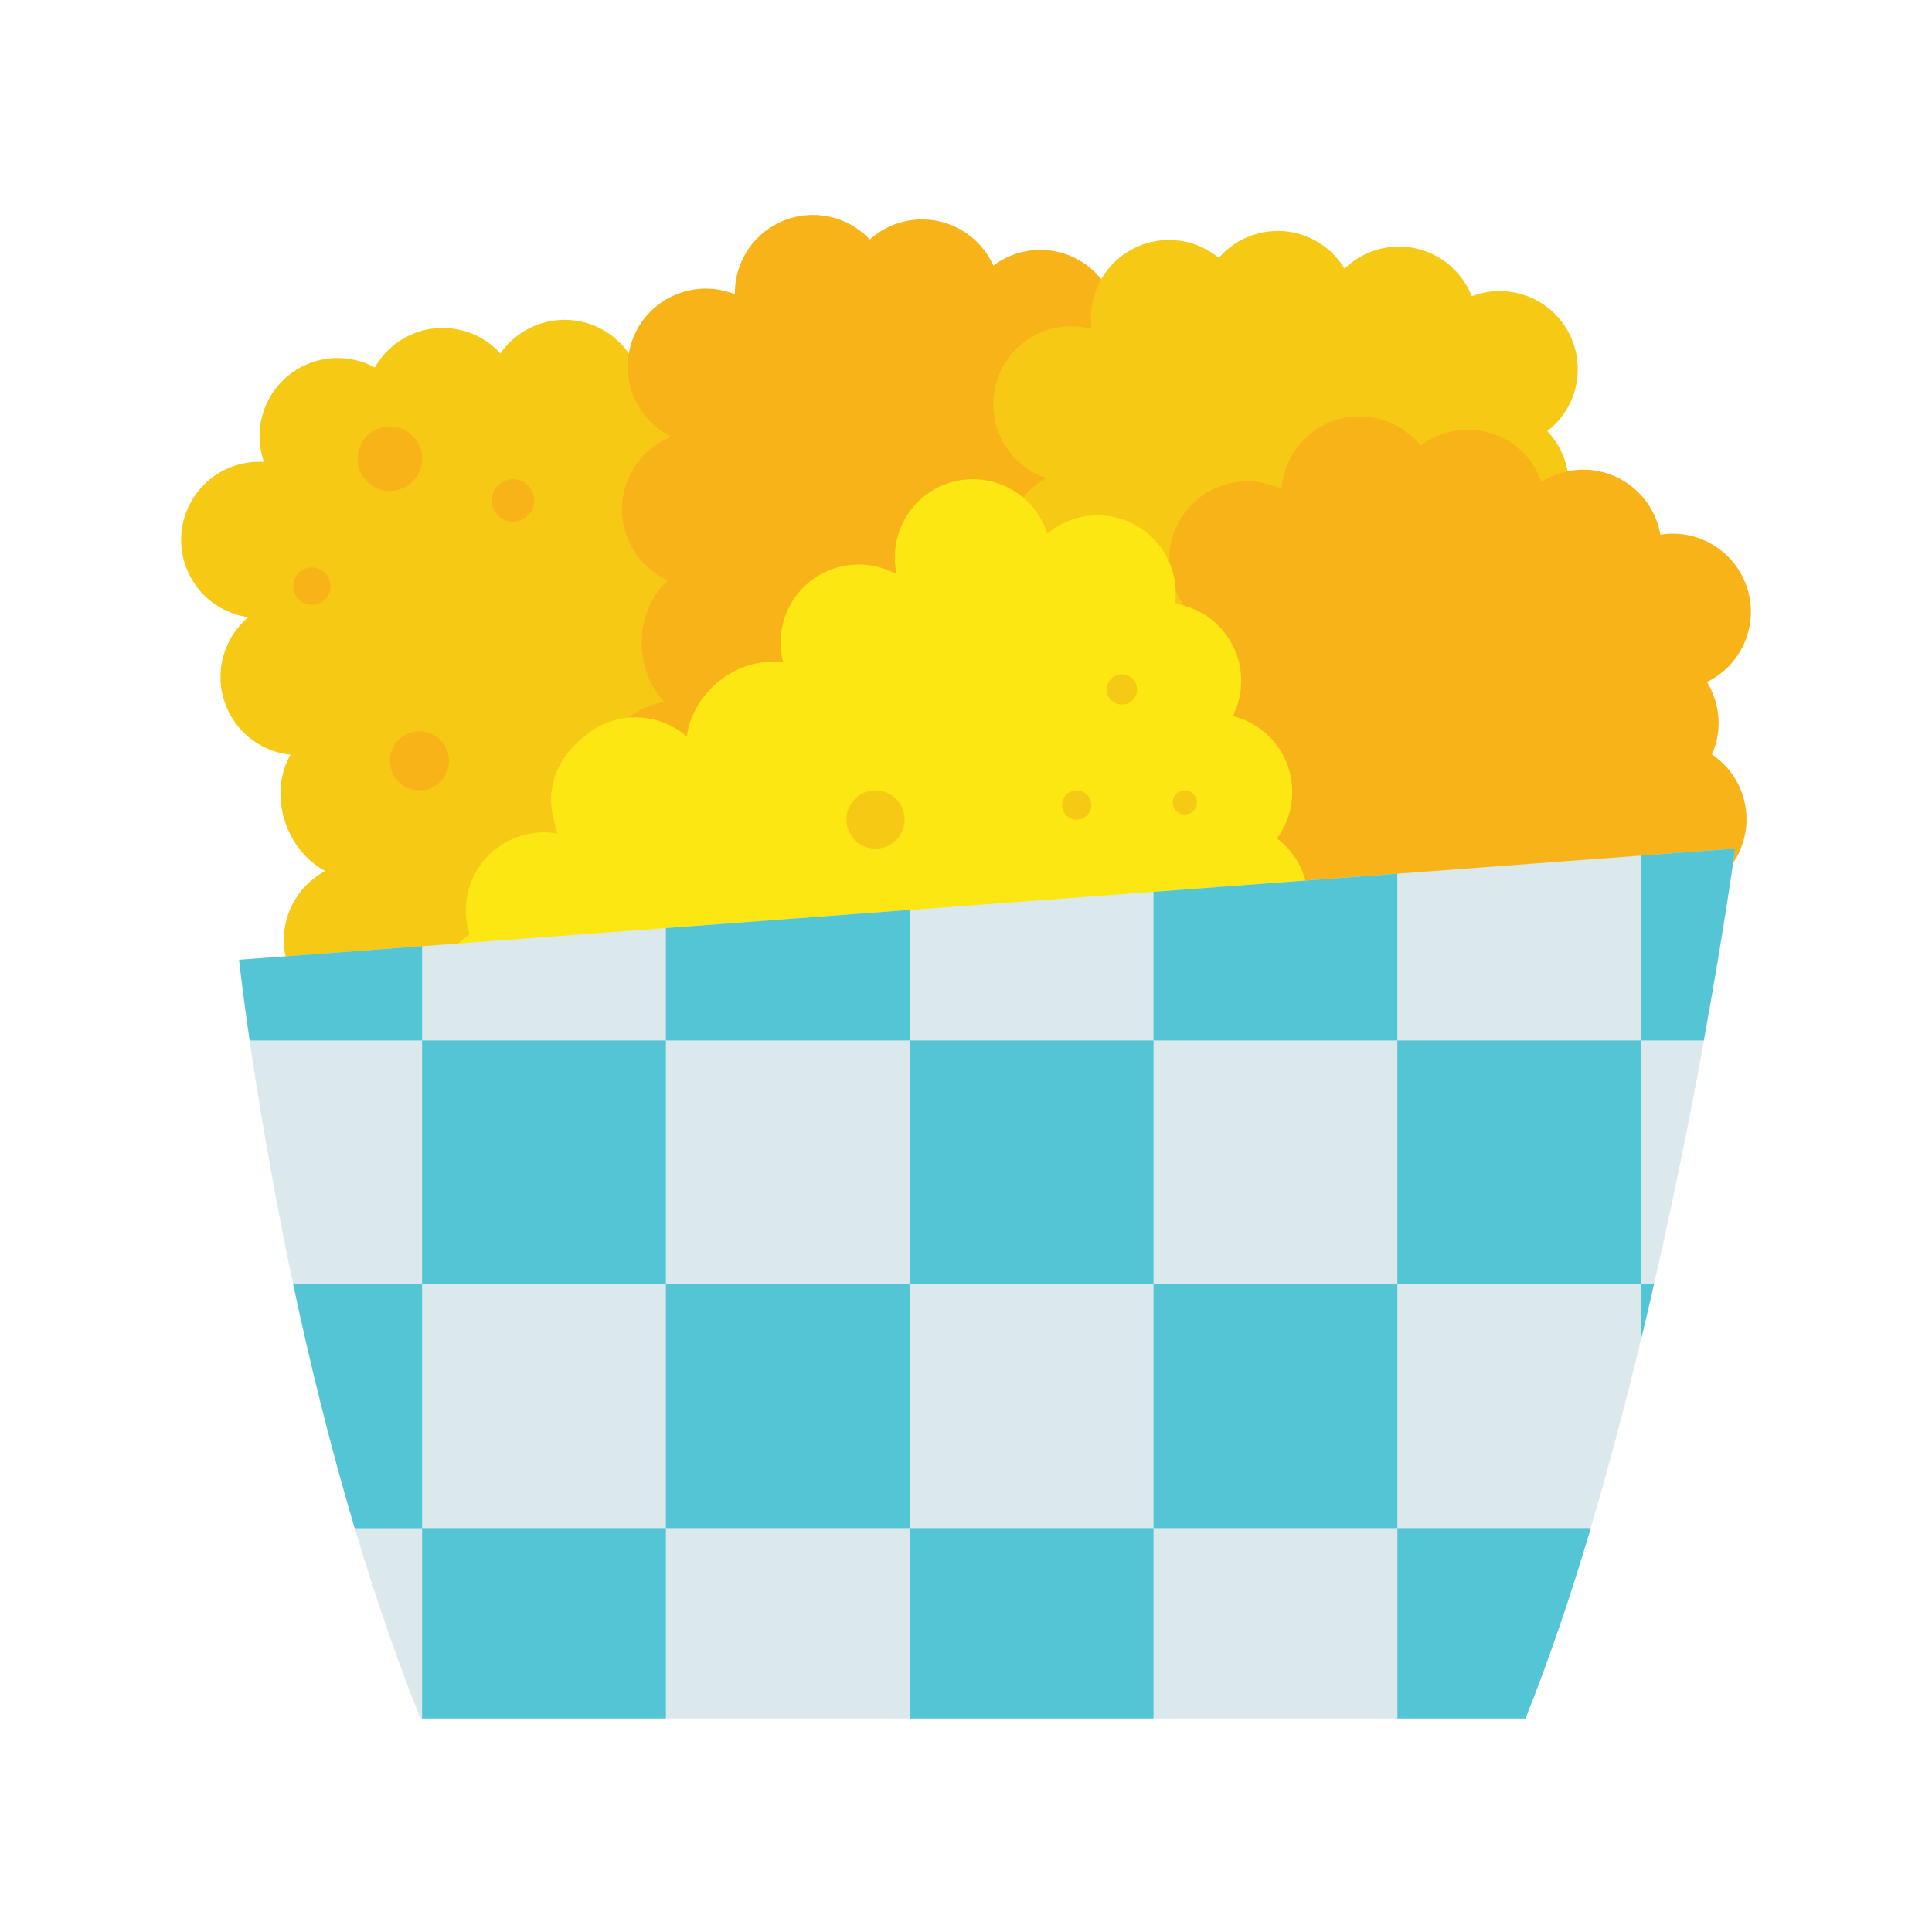 <svg xmlns="http://www.w3.org/2000/svg" width="800" height="800" fill="none" viewBox="0 0 800 800">
  <path fill="#F6C914" d="M357.927 335.814a32.32 32.32 0 0 0-21-21.85 32.197 32.197 0 0 0-6.82-33.97 32.325 32.325 0 0 0 11.417-33.038 32.335 32.335 0 0 0-25.307-24.112 32.262 32.262 0 0 0-3.502-15.118 32.263 32.263 0 0 0-10.158-11.732 32.33 32.33 0 0 0-41.51-48.62 32.328 32.328 0 0 0-53.83-1 32.3 32.3 0 0 0-52 5.8 32.314 32.314 0 0 0-36.382 3.801 32.314 32.314 0 0 0-9.518 35.319 32.322 32.322 0 0 0-34.155 29.031 32.32 32.32 0 0 0 27.705 35.239 32.328 32.328 0 0 0-10.146 34.23 32.33 32.33 0 0 0 27.556 22.7c-9.52 16.8-1.78 39.54 14.39 48.2a32.337 32.337 0 0 0-15.89 37.43c7.61 26.62 27.56 26.31 34.27 26.87a32.281 32.281 0 0 0 26 48.88 32.299 32.299 0 0 0 61.44 5 32.314 32.314 0 0 0 29.496 13.236 32.323 32.323 0 0 0 26.204-18.936 32.328 32.328 0 0 0 45.43-44 32.294 32.294 0 0 0 24.524-27.844 32.289 32.289 0 0 0-17.854-32.526 32.295 32.295 0 0 0 9.64-32.99Z"/>
  <path fill="#F7B318" d="M494.837 337.254a32.307 32.307 0 0 0-13.09-27.37 32.178 32.178 0 0 0 4.23-34.35 32.317 32.317 0 0 0 21.239-27.762 32.323 32.323 0 0 0-16.439-30.848 32.243 32.243 0 0 0-4.52-29.79 32.33 32.33 0 0 0-24.14-59.26 32.333 32.333 0 0 0-36.291-24.011 32.322 32.322 0 0 0-14.509 6.131 32.293 32.293 0 0 0-22.818-18.43 32.3 32.3 0 0 0-28.322 7.63 32.309 32.309 0 0 0-55.86 22.66 32.331 32.331 0 0 0-26.35 59 32.314 32.314 0 0 0-20.393 29.293 32.314 32.314 0 0 0 19.013 30.207c-14.31 13-14.12 37-1.5 50.29a32.347 32.347 0 0 0-26.86 30.53c-1.15 27.66 17.88 33.65 24.07 36.32a32.282 32.282 0 0 0-3.985 44.918 32.289 32.289 0 0 0 13.315 9.672 32.293 32.293 0 0 0 4.367 19.645 32.301 32.301 0 0 0 52.373 4.455 32.304 32.304 0 0 0 23.845 21.851 32.316 32.316 0 0 0 16.727-.744 32.316 32.316 0 0 0 14.108-9.017 32.329 32.329 0 0 0 57-27.49 32.287 32.287 0 0 0 32.04-18.717 32.29 32.29 0 0 0-6.72-36.493 32.298 32.298 0 0 0 19.47-28.32Z"/>
  <path fill="#F6C914" d="M667.707 326.404a32.303 32.303 0 0 0-16.37-25.53 32.18 32.18 0 0 0 0-34.61 32.318 32.318 0 0 0 11.776-47.428 32.317 32.317 0 0 0-14.266-11.332 32.21 32.21 0 0 0-8.16-29 32.328 32.328 0 0 0-8.709-56.04 32.332 32.332 0 0 0-22.571.22 32.348 32.348 0 0 0-39.018-19.322 32.354 32.354 0 0 0-13.642 7.892 32.293 32.293 0 0 0-39.824-13.225 32.297 32.297 0 0 0-12.256 8.795 32.309 32.309 0 0 0-52.62 29.38 32.32 32.32 0 0 0-18.87 61.79 32.316 32.316 0 0 0-13.075 13.297 32.315 32.315 0 0 0 19.075 45.933c-12.61 14.63-9.46 38.44 4.72 50.08a32.35 32.35 0 0 0-22.85 33.61c2.27 27.59 21.9 31.18 28.38 33.07a32.273 32.273 0 0 0-7.015 31.033 32.27 32.27 0 0 0 23.015 21.967 32.299 32.299 0 0 0 59.29 16.9 32.3 32.3 0 0 0 55.73 5.27 32.326 32.326 0 0 0 40.479 4.376 32.33 32.33 0 0 0 12.661-38.696 32.28 32.28 0 0 0 18.31-57.91 32.285 32.285 0 0 0 15.81-30.52Z"/>
  <path fill="#F7B318" d="M703.197 432.634a32.302 32.302 0 0 0-10.83-28.33 32.203 32.203 0 0 0 7-33.9 32.308 32.308 0 0 0 21.154-44.009 32.307 32.307 0 0 0-11.644-13.991 32.228 32.228 0 0 0-2.09-30 32.328 32.328 0 0 0 2.84-56.61 32.33 32.33 0 0 0-22.12-4.39 32.333 32.333 0 0 0-18.733-24.118 32.337 32.337 0 0 0-30.457 2.228 32.31 32.31 0 0 0-50.1-14.94 32.318 32.318 0 0 0-57.51 18.07 32.33 32.33 0 0 0-31 56.67 32.313 32.313 0 0 0-19.217 45.867 32.312 32.312 0 0 0 13.037 13.333c-15.32 11.75-17.07 35.71-5.56 50a32.355 32.355 0 0 0-29.24 28.26c-3.38 27.48 15.1 35 21.06 38.15a32.28 32.28 0 0 0 4.85 55.07 32.297 32.297 0 0 0 16.793 34.383 32.302 32.302 0 0 0 37.827-5.773 32.308 32.308 0 0 0 53.5 16.49 32.329 32.329 0 0 0 59-22.8 32.292 32.292 0 0 0 33.477-16.061 32.292 32.292 0 0 0-3.767-36.939 32.298 32.298 0 0 0 21.73-26.66Z"/>
  <path fill="#FDE712" d="M387.197 504.844a32.325 32.325 0 0 0 12.93-27.44 32.18 32.18 0 0 0 17.328-4.936 32.18 32.18 0 0 0 11.962-13.474 32.323 32.323 0 0 0 48.45-33.33 32.225 32.225 0 0 0 20.23-22.33 32.327 32.327 0 0 0 42.835-37.158 32.33 32.33 0 0 0-12.175-19.002 32.355 32.355 0 0 0 4.416-30.222 32.353 32.353 0 0 0-22.706-20.428 32.287 32.287 0 0 0-9.935-40.819 32.29 32.29 0 0 0-13.985-5.711 32.311 32.311 0 0 0-52.86-29 32.332 32.332 0 0 0-58.51-6.929 32.33 32.33 0 0 0-3.85 23.799 32.312 32.312 0 0 0-46.414 17.896 32.309 32.309 0 0 0-.586 18.644c-19.09-2.91-37.59 12.42-39.92 30.61a32.358 32.358 0 0 0-40.64-1.51c-22.14 16.66-14.72 35.19-12.9 41.69a32.275 32.275 0 0 0-30.022 10.548 32.288 32.288 0 0 0-6.388 31.172 32.289 32.289 0 0 0 17.19 59.2 32.304 32.304 0 0 0-1.859 32.266 32.308 32.308 0 0 0 27.019 17.734 32.333 32.333 0 0 0 17.803 36.614 32.33 32.33 0 0 0 39.507-9.834 32.293 32.293 0 0 0 34.755 13.003 32.289 32.289 0 0 0 24.035-28.273 32.321 32.321 0 0 0 34.29-2.78Z"/>
  <path fill="#F7B318" d="M136.887 242.724a7.735 7.735 0 0 1-4.771 7.158 7.74 7.74 0 1 1 4.771-7.158Zm24.54-39.46c7.367 0 13.34-5.973 13.34-13.34s-5.973-13.34-13.34-13.34c-7.368 0-13.34 5.973-13.34 13.34s5.972 13.34 13.34 13.34Zm50.99 12.72a8.78 8.78 0 1 0 0-17.56 8.78 8.78 0 0 0 0 17.56Zm-26.52 99.06a12.234 12.234 0 0 1-14.625 12.015 12.24 12.24 0 0 1 2.395-24.245 12.228 12.228 0 0 1 12.23 12.23Z"/>
  <path fill="#F6C914" d="M374.587 339.344c0 2.385-.707 4.717-2.033 6.7a12.053 12.053 0 0 1-12.38 5.128 12.057 12.057 0 0 1-8.789-16.443 12.053 12.053 0 0 1 4.442-5.412 12.065 12.065 0 0 1 15.228 1.499 12.065 12.065 0 0 1 3.532 8.528Zm77.31-6.01a6.06 6.06 0 1 1-12.12.02 6.06 6.06 0 0 1 12.12-.02Zm18.93-47.85a6.269 6.269 0 0 1-7.493 6.149 6.27 6.27 0 1 1 7.493-6.149Zm24.76 46.78a4.995 4.995 0 0 1-3.087 4.62 5.003 5.003 0 0 1-6.817-3.644 4.995 4.995 0 0 1 .285-2.889 4.994 4.994 0 0 1 4.619-3.087c1.326 0 2.598.527 3.535 1.465a4.997 4.997 0 0 1 1.465 3.535Z"/>
  <path fill="#DCE9EC" d="M718.497 351.394c-10.61 77-42.28 249.43-86.86 360.2h-457.52c-22.85-56.88-40.07-120.33-52.7-179.79-10.88-51.2-19.37-105.81-22.37-134.37l619.45-46.04Z"/>
  <path fill="#53C5D5" d="M174.777 391.794v39.06h-71.39c-3.05-21-4.39-33.42-4.39-33.42l75.78-5.64Zm100.95 39.06h-100.96v100.96h100.96v-100.96Zm100.96-54.07v54.07h-100.96v-46.55l100.96-7.52Zm100.96 54.07h-100.96v100.96h100.96v-100.96Zm-100.96 100.96h-100.96v100.96h100.96v-100.96Zm201.91-170.01v69.05h-100.96v-61.56l100.96-7.49Zm.01 170.01h-100.96v100.96h100.96v-100.96Zm100.96-100.96h-100.96v100.96h100.96v-100.96Zm38.93-79.46s-4.41 32-13 79.46h-25.93v-76.57l38.93-2.89Zm-59.79 281.37c-8.2 27.61-17.24 54.4-27.07 78.83h-53v-78.83h80.07Zm-382.98 0h-100.95v78.84h100.95v-78.84Z"/>
  <path fill="#53C5D5" d="M174.777 531.804v101h-27.89c-10.38-34.88-18.78-69.46-25.47-101h53.36Zm302.86 100.96h-100.95v78.84h100.95v-78.84Zm207.24-100.95h-5.31v22.56c1.833-7.54 3.603-15.06 5.31-22.56Z"/>
</svg>
